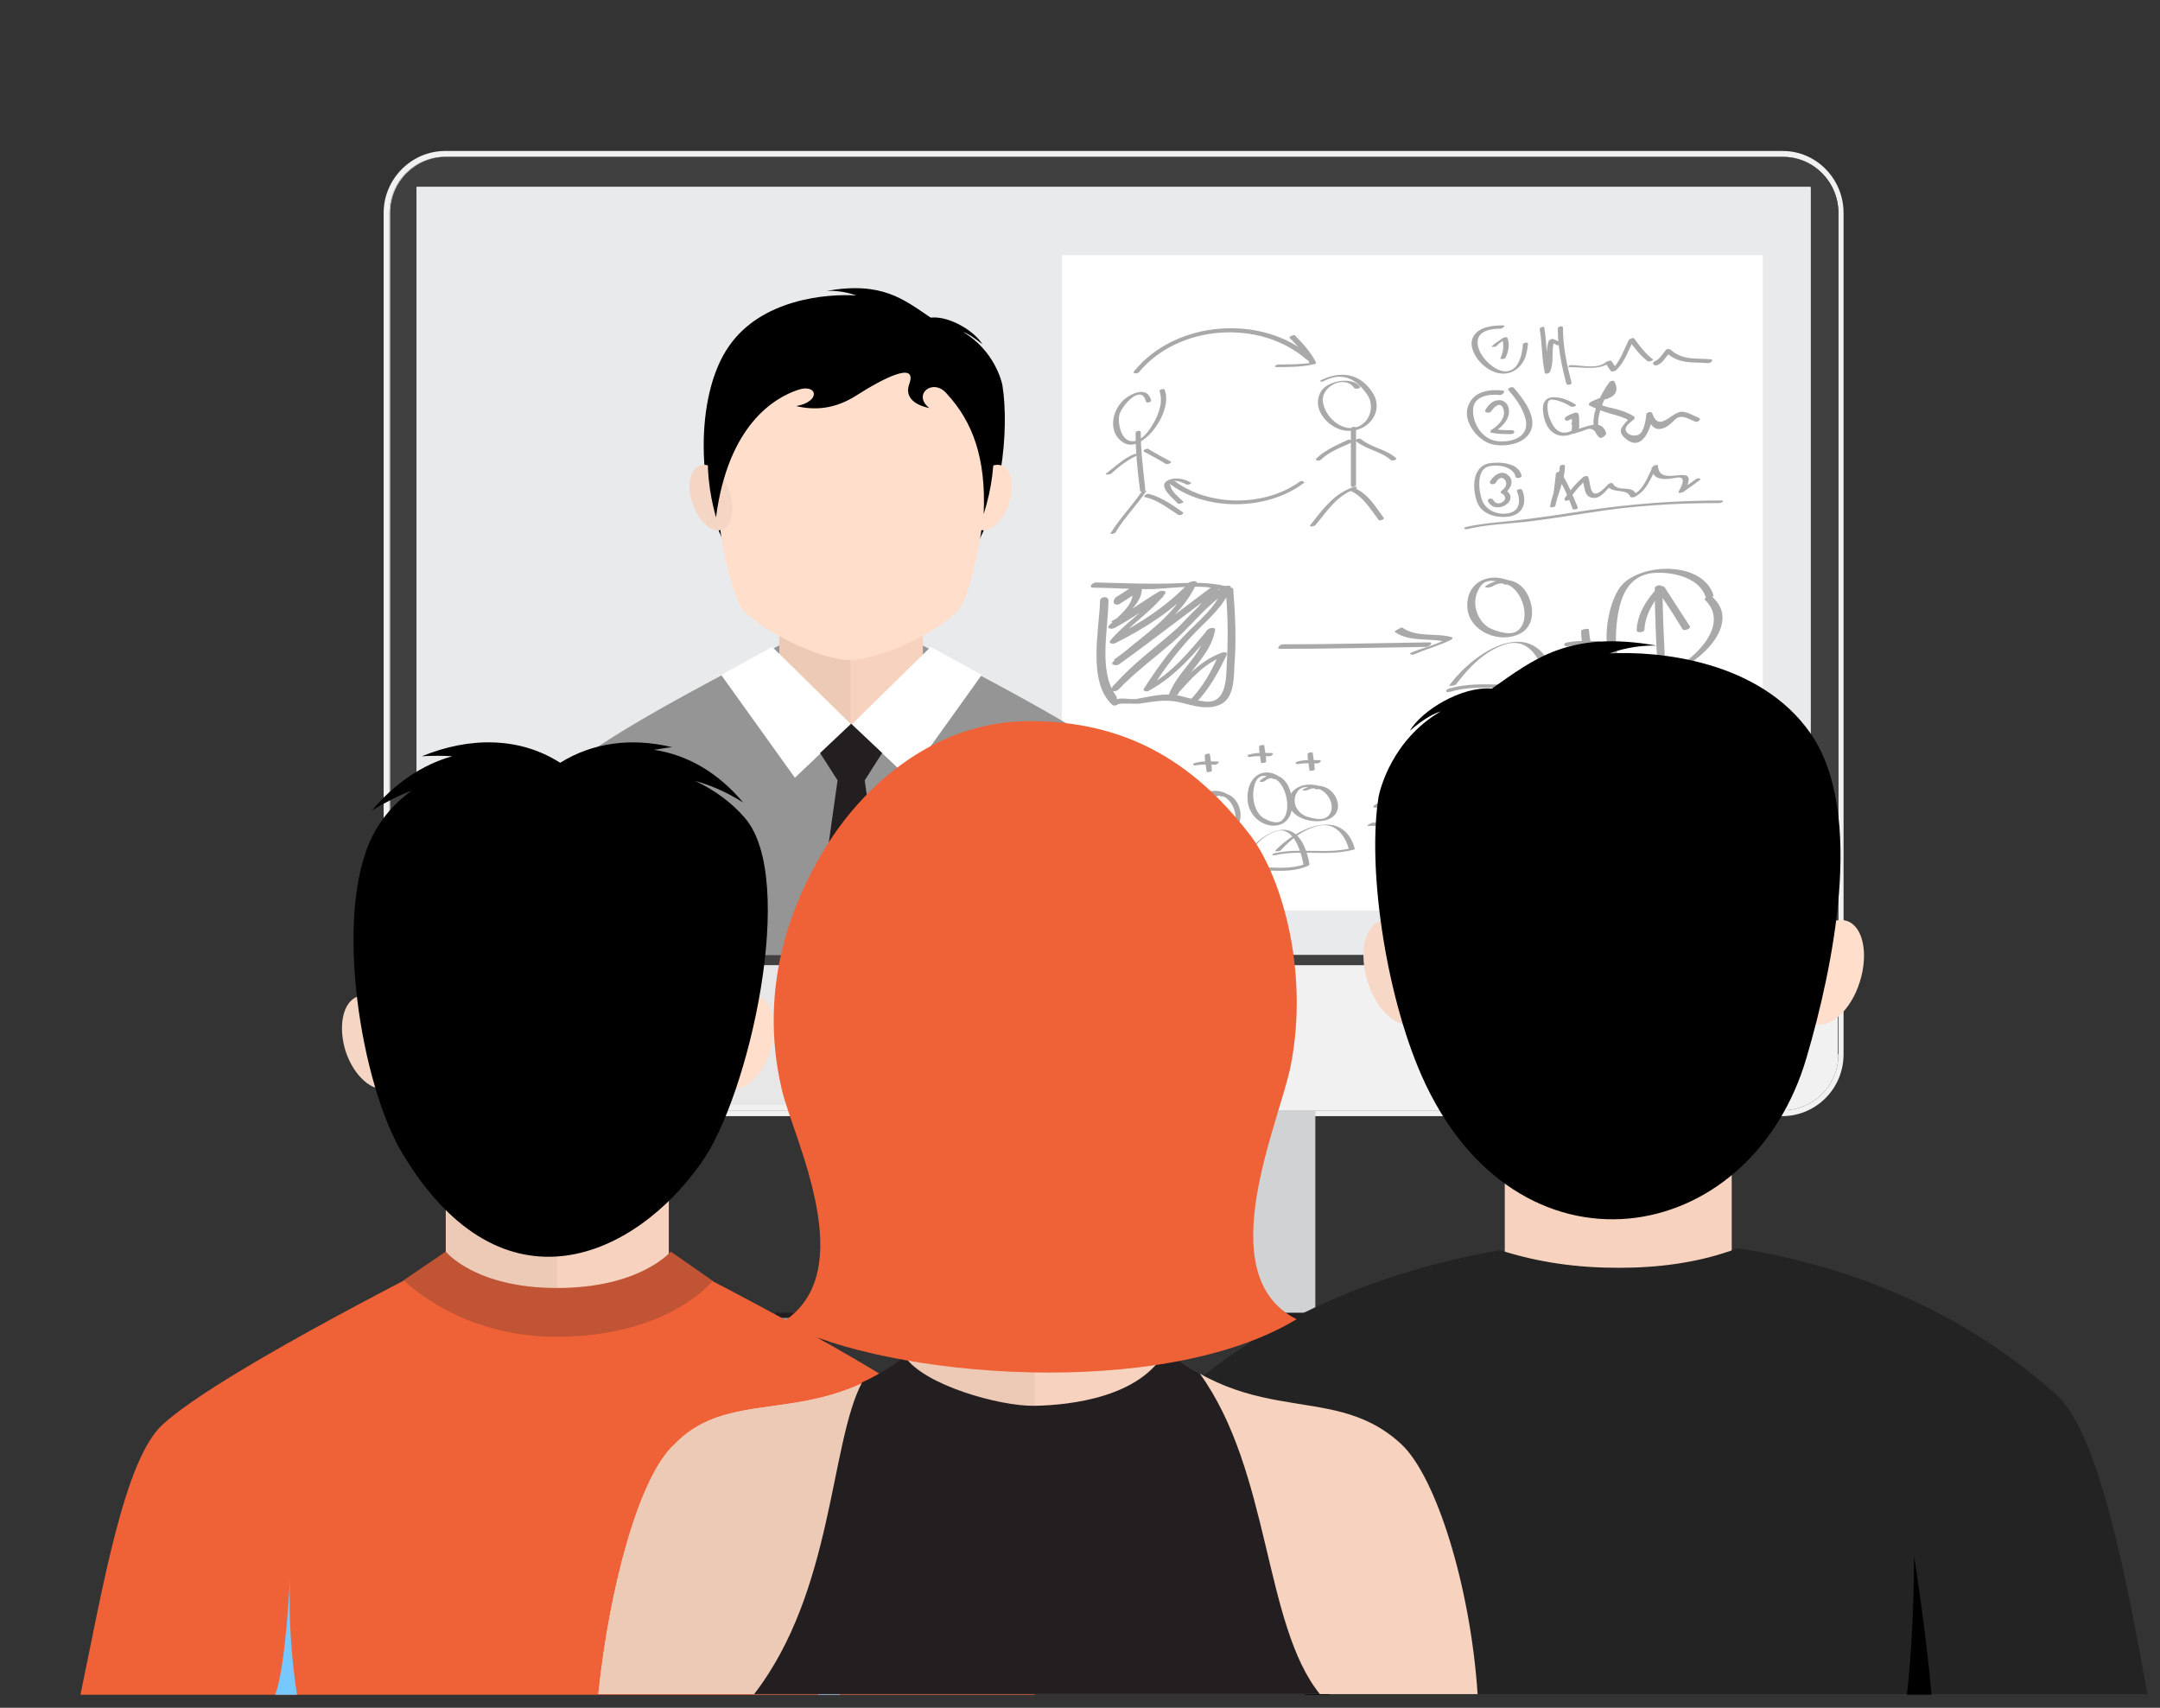<svg width="86" height="68" viewBox="0 0 86 68" fill="none" xmlns="http://www.w3.org/2000/svg">
<rect x="0" y="0" width="86" height="68" fill="#333333" stroke="none"/>
<g clip-path="url(#clip0_437_1505)">
<path d="M73.196 41.981C73.196 43.225 72.192 44.21 70.982 44.21H17.722C16.486 44.21 15.508 43.199 15.508 41.981V8.474C15.508 7.23 16.512 6.245 17.722 6.245H70.956C72.192 6.245 73.17 7.256 73.17 8.474V41.981H73.196Z" fill="#F1F1F2"/>
<path d="M70.981 6.245C72.217 6.245 73.195 7.256 73.195 8.474V41.981C73.195 43.225 72.191 44.21 70.981 44.21H17.721C16.485 44.21 15.507 43.199 15.507 41.981V8.474C15.507 7.23 16.511 6.245 17.721 6.245H70.981ZM70.981 6.012H17.721C16.382 6.012 15.275 7.126 15.275 8.474V41.981C15.275 43.329 16.382 44.443 17.721 44.443H70.955C72.294 44.443 73.401 43.355 73.401 41.981V8.474C73.401 7.126 72.32 6.012 70.981 6.012Z" fill="#F1F1F2"/>
<path d="M73.195 38.431H15.533V8.474C15.533 7.23 16.537 6.245 17.747 6.245H70.981C72.217 6.245 73.195 7.256 73.195 8.474V38.431Z" fill="#404041"/>
<path d="M15.738 41.981C15.738 43.096 16.639 44.003 17.746 44.003H44.363V38.457H15.738V41.981Z" fill="#E7E7E8"/>
<path d="M52.37 44.21H36.256V52.347H52.37V44.21Z" fill="#D0D2D3"/>
<path d="M44.339 44.21H36.256V52.347H44.339V44.21Z" fill="#C2C3C4"/>
<path d="M72.088 7.438H16.588V38.017H72.088V7.438Z" fill="white"/>
<path d="M72.088 7.463H16.588V38.016H72.088V7.463Z" fill="#E9EAEB"/>
<path d="M57.698 52.347H31.004V53.306H57.698V52.347Z" fill="#A6A8AB"/>
<path d="M44.364 52.347H31.004V53.306H44.364V52.347Z" fill="#97999C"/>
<path d="M57.801 53.436H30.875V52.27H57.801V53.436ZM31.107 53.203H57.595V52.477H31.107V53.203Z" fill="#231F20"/>
<path fill-rule="evenodd" clip-rule="evenodd" d="M45.393 41.048C45.393 41.618 44.93 42.085 44.364 42.085C43.797 42.085 43.334 41.618 43.334 41.048C43.334 40.478 43.797 40.012 44.364 40.012C44.93 40.012 45.393 40.478 45.393 41.048Z" fill="#D0D2D3"/>
<path d="M44.338 42.189C43.694 42.189 43.18 41.67 43.18 41.023C43.18 40.375 43.694 39.856 44.338 39.856C44.982 39.856 45.496 40.375 45.496 41.023C45.496 41.67 44.982 42.189 44.338 42.189ZM44.338 40.116C43.823 40.116 43.411 40.53 43.411 41.048C43.411 41.567 43.823 41.981 44.338 41.981C44.853 41.981 45.265 41.567 45.265 41.048C45.291 40.53 44.853 40.116 44.338 40.116Z" fill="#231F20"/>
<path d="M70.184 10.158H42.279V36.254H70.184V10.158Z" fill="white"/>
<path fill-rule="evenodd" clip-rule="evenodd" d="M37.053 12.646C37.826 12.568 38.83 13.216 39.113 13.708C38.855 13.501 38.572 13.293 38.34 13.216C39.576 13.941 39.885 15.185 39.911 15.341C40.194 17.129 39.885 20.291 38.598 22.156C37.62 23.556 30.36 24.1 28.945 21.794C27.786 19.876 27.606 15.807 29.022 13.786C30.309 11.92 32.883 11.687 34.093 11.765C33.887 11.687 33.424 11.557 32.909 11.583C35.123 11.194 35.972 11.92 37.053 12.646Z" fill="black"/>
<path fill-rule="evenodd" clip-rule="evenodd" d="M31.21 25.603C25.47 28.531 23.565 29.827 22.844 30.449C21.763 31.408 21.171 34.984 20.527 38.016H33.862H47.196C46.553 34.984 45.96 31.408 44.879 30.449C44.184 29.827 42.331 28.557 36.59 25.629C36.59 25.629 35.278 25.11 33.785 25.11C32.06 25.136 31.21 25.603 31.21 25.603Z" fill="#959595"/>
<path fill-rule="evenodd" clip-rule="evenodd" d="M36.744 24.411V28.428C35.174 30.372 32.6 30.294 31.029 28.428V24.411H36.744Z" fill="#F7D2BE"/>
<path fill-rule="evenodd" clip-rule="evenodd" d="M33.861 24.411H31.029V28.428C31.802 29.361 32.831 29.827 33.861 29.853V24.411Z" fill="#EDCAB6"/>
<path fill-rule="evenodd" clip-rule="evenodd" d="M33.887 13.319C26.087 13.319 28.971 23.374 29.485 24.152C30.052 24.981 32.575 26.277 33.836 26.277C35.097 26.277 37.697 25.007 38.264 24.152C38.778 23.374 41.687 13.319 33.887 13.319Z" fill="#FFDECC"/>
<path fill-rule="evenodd" clip-rule="evenodd" d="M27.89 18.529C28.302 18.399 28.817 18.865 29.048 19.565C29.28 20.291 29.151 20.964 28.739 21.094C28.327 21.224 27.813 20.757 27.581 20.057C27.323 19.332 27.478 18.658 27.89 18.529Z" fill="#F5D5C4"/>
<path fill-rule="evenodd" clip-rule="evenodd" d="M39.859 18.529C39.447 18.399 38.932 18.865 38.7 19.565C38.469 20.291 38.597 20.964 39.009 21.094C39.421 21.224 39.936 20.757 40.168 20.057C40.399 19.332 40.271 18.658 39.859 18.529Z" fill="#FFDECC"/>
<path fill-rule="evenodd" clip-rule="evenodd" d="M37.697 15.678C37.156 15.03 36.306 15.704 37.002 16.248C36.255 16.092 36.049 15.704 36.203 15.289C36.538 14.356 35.174 15.056 34.041 15.781C33.243 16.274 32.471 16.351 31.699 16.17C32.703 15.989 32.548 15.263 31.776 15.522C30.849 15.833 28.996 16.896 28.507 20.601C27.348 16.429 29.305 12.957 33.784 12.749C38.546 12.542 40.477 16.351 39.164 20.472C39.267 18.243 38.726 16.792 37.697 15.678Z" fill="black"/>
<path fill-rule="evenodd" clip-rule="evenodd" d="M30.747 25.759L28.713 26.873L31.648 30.968L33.887 28.843L30.747 25.759Z" fill="white"/>
<path fill-rule="evenodd" clip-rule="evenodd" d="M37.055 25.759L39.088 26.873L36.154 30.968L33.914 28.843L37.055 25.759Z" fill="white"/>
<path fill-rule="evenodd" clip-rule="evenodd" d="M35.407 38.016L34.428 31.071L35.123 29.983L33.888 28.816L32.652 29.983L33.347 31.071L32.369 38.016H35.407Z" fill="#231F20"/>
<path fill-rule="evenodd" clip-rule="evenodd" d="M25.984 38.017H26.602C26.293 36.047 26.422 34.492 26.422 34.492C26.422 34.492 26.293 37.291 25.984 38.017Z" fill="#998F7A"/>
<path fill-rule="evenodd" clip-rule="evenodd" d="M41.79 38.017H41.172C41.481 36.436 41.352 34.492 41.352 34.492C41.352 34.492 41.481 37.343 41.79 38.017Z" fill="#998F7A"/>
<path d="M45.831 15.937C45.676 15.341 45.007 15.678 44.724 15.937C44.261 16.377 44.106 17.233 44.724 17.621C45.136 17.88 45.599 17.492 45.856 17.207C46.217 16.792 46.577 16.066 46.371 15.522C46.346 15.444 46.14 15.522 46.165 15.574C46.294 15.911 46.191 16.3 46.037 16.637C45.882 16.973 45.522 17.569 45.11 17.569C44.621 17.595 44.492 16.818 44.569 16.507C44.672 16.144 45.445 15.263 45.625 15.989C45.651 16.066 45.856 16.015 45.831 15.937Z" fill="#A9A9A9"/>
<path d="M45.213 17.233C45.213 18.011 45.29 18.762 45.393 19.54C45.393 19.617 45.625 19.566 45.599 19.488C45.522 18.736 45.419 17.985 45.419 17.233C45.445 17.104 45.213 17.155 45.213 17.233Z" fill="#A9A9A9"/>
<path d="M45.445 19.591C45.059 20.161 44.569 20.653 44.209 21.249C44.209 21.275 44.389 21.249 44.415 21.198C44.775 20.602 45.264 20.109 45.651 19.539C45.676 19.539 45.496 19.539 45.445 19.591Z" fill="#A9A9A9"/>
<path d="M45.599 19.798C46.088 19.902 46.5 20.239 46.912 20.498C46.989 20.549 47.17 20.446 47.092 20.394C46.681 20.109 46.243 19.798 45.754 19.668C45.651 19.642 45.471 19.772 45.599 19.798Z" fill="#A9A9A9"/>
<path d="M45.137 18.088C44.725 18.269 44.39 18.58 44.03 18.865C43.978 18.917 44.184 18.891 44.236 18.865C44.544 18.58 44.879 18.321 45.265 18.14C45.394 18.062 45.188 18.062 45.137 18.088Z" fill="#A9A9A9"/>
<path d="M45.548 17.984C45.831 18.14 46.14 18.295 46.424 18.476C46.501 18.502 46.681 18.424 46.604 18.373C46.321 18.217 46.012 18.062 45.729 17.88C45.677 17.828 45.471 17.932 45.548 17.984Z" fill="#A9A9A9"/>
<path d="M54.146 15.393C53.837 14.979 52.859 15.16 52.602 15.575C52.139 16.326 53.014 17.207 53.76 17.155C54.532 17.13 55.099 16.352 54.661 15.652C54.172 14.875 53.4 14.745 52.602 15.134C52.473 15.212 52.679 15.212 52.731 15.16C53.451 14.797 53.992 15.082 54.43 15.704C54.842 16.3 54.378 17.181 53.606 17.026C53.142 16.922 52.756 16.482 52.679 16.041C52.55 15.393 53.529 14.901 53.915 15.445C53.992 15.523 54.198 15.445 54.146 15.393Z" fill="#A9A9A9"/>
<path d="M53.785 17.077C53.785 17.829 53.785 18.58 53.785 19.332C53.785 19.435 53.991 19.384 53.991 19.306C53.991 18.554 53.991 17.803 53.991 17.051C53.991 16.948 53.785 16.999 53.785 17.077Z" fill="#A9A9A9"/>
<path d="M53.915 19.384C53.117 19.643 52.679 20.265 52.164 20.913C52.113 20.991 52.319 20.965 52.37 20.913C52.834 20.369 53.22 19.721 53.941 19.488C54.069 19.436 54.044 19.358 53.915 19.384Z" fill="#A9A9A9"/>
<path d="M53.761 19.539C54.276 19.772 54.559 20.265 54.894 20.705C54.919 20.757 55.125 20.679 55.1 20.628C54.765 20.187 54.508 19.695 53.941 19.436C53.89 19.436 53.71 19.513 53.761 19.539Z" fill="#A9A9A9"/>
<path d="M53.656 17.518C53.219 17.725 52.781 17.907 52.421 18.244C52.318 18.347 52.524 18.373 52.601 18.295C52.936 17.984 53.347 17.829 53.759 17.647C53.888 17.57 53.759 17.466 53.656 17.518Z" fill="#A9A9A9"/>
<path d="M53.992 17.57C54.404 17.907 54.97 17.958 55.382 18.321C55.433 18.373 55.639 18.295 55.588 18.243C55.176 17.881 54.609 17.829 54.198 17.492C54.12 17.414 53.914 17.518 53.992 17.57Z" fill="#A9A9A9"/>
<path d="M45.343 14.823C46.939 12.905 50.183 12.698 52.036 14.331C52.113 14.382 52.294 14.279 52.216 14.201C50.26 12.491 46.81 12.75 45.163 14.771C45.06 14.875 45.266 14.901 45.343 14.823Z" fill="#A9A9A9"/>
<path d="M51.341 13.45C51.65 13.761 51.984 14.098 52.164 14.512C52.216 14.486 52.242 14.46 52.293 14.434C51.83 14.512 51.366 14.512 50.903 14.512C50.826 14.512 50.671 14.616 50.826 14.616C51.315 14.616 51.804 14.616 52.267 14.512C52.293 14.512 52.422 14.486 52.396 14.434C52.19 14.02 51.881 13.683 51.547 13.346C51.521 13.32 51.315 13.398 51.341 13.45Z" fill="#A9A9A9"/>
<path d="M46.527 19.228C47.968 20.368 50.414 20.343 51.881 19.254C52.01 19.176 51.804 19.125 51.752 19.176C50.362 20.187 48.097 20.187 46.733 19.125C46.656 19.073 46.45 19.176 46.527 19.228Z" fill="#A9A9A9"/>
<path d="M47.427 19.228C47.169 19.047 46.68 18.969 46.423 19.177C46.14 19.41 46.758 19.902 46.912 20.058C46.938 20.084 47.144 20.006 47.118 19.98C46.938 19.799 46.68 19.617 46.603 19.358C46.577 19.306 46.577 19.254 46.603 19.203C46.655 19.099 46.783 19.151 46.861 19.151C46.989 19.177 47.118 19.228 47.221 19.28C47.272 19.332 47.453 19.254 47.427 19.228Z" fill="#A9A9A9"/>
<path d="M59.604 13.76C59.707 13.63 59.887 13.553 60.016 13.449C59.939 13.449 59.887 13.475 59.81 13.475C59.887 13.734 59.861 14.019 59.733 14.278C59.707 14.304 59.913 14.304 59.939 14.252C60.067 13.993 60.119 13.708 60.016 13.449C59.99 13.397 59.836 13.449 59.81 13.475C59.681 13.579 59.527 13.656 59.398 13.786C59.347 13.838 59.578 13.812 59.604 13.76Z" fill="#A9A9A9"/>
<path d="M59.834 12.957C59.423 12.957 58.856 13.009 58.65 13.424C58.496 13.735 58.676 14.097 58.856 14.331C59.088 14.616 59.423 14.849 59.783 14.875C60.169 14.901 60.504 14.693 60.684 14.331C60.787 14.123 60.813 13.89 60.838 13.683C60.838 13.605 60.633 13.657 60.633 13.709C60.607 14.071 60.504 14.667 60.066 14.771C59.757 14.849 59.423 14.616 59.217 14.408C59.011 14.201 58.805 13.89 58.831 13.579C58.882 13.138 59.423 13.087 59.757 13.087C59.834 13.061 59.989 12.957 59.834 12.957Z" fill="#A9A9A9"/>
<path d="M59.372 16.378C59.501 16.171 59.758 15.963 59.861 16.3C59.964 16.637 59.655 16.948 59.398 17.104C59.32 17.156 59.32 17.233 59.398 17.233C59.655 17.285 59.913 17.285 60.17 17.285C60.299 17.285 60.35 17.13 60.196 17.13C59.964 17.13 59.706 17.13 59.475 17.078C59.475 17.13 59.475 17.181 59.475 17.207C59.835 17 60.247 16.559 60.015 16.119C59.938 15.989 59.784 15.912 59.629 15.938C59.398 15.963 59.243 16.145 59.14 16.326C59.089 16.456 59.32 16.456 59.372 16.378Z" fill="#A9A9A9"/>
<path d="M59.81 15.548C59.321 15.496 58.729 15.574 58.497 16.067C58.162 16.688 58.78 17.492 59.346 17.673C59.861 17.829 60.762 17.699 60.968 17.103C61.174 16.533 60.608 15.833 60.273 15.444C60.196 15.367 59.99 15.47 60.067 15.548C60.35 15.859 60.582 16.196 60.711 16.585C60.968 17.336 60.299 17.621 59.655 17.57C59.038 17.518 58.626 16.896 58.651 16.3C58.677 15.755 59.321 15.678 59.733 15.73C59.861 15.704 59.964 15.548 59.81 15.548Z" fill="#A9A9A9"/>
<path d="M59.551 19.229C59.629 19.073 59.783 18.944 59.912 19.099C60.041 19.255 59.938 19.436 59.783 19.54C59.757 19.566 59.732 19.617 59.783 19.643C59.938 19.721 59.989 19.877 59.835 19.98C59.706 20.084 59.526 20.058 59.449 19.902C59.397 19.799 59.191 19.877 59.243 19.954C59.371 20.239 59.706 20.265 59.938 20.11C60.195 19.954 60.221 19.669 59.938 19.514C59.938 19.54 59.938 19.591 59.938 19.617C60.169 19.436 60.298 19.125 60.041 18.918C59.783 18.684 59.449 18.944 59.32 19.177C59.294 19.306 59.5 19.306 59.551 19.229Z" fill="#A9A9A9"/>
<path d="M60.581 18.943C60.478 18.425 59.706 18.373 59.268 18.451C58.599 18.606 58.624 19.462 58.805 19.98C58.985 20.472 59.551 20.628 60.04 20.576C60.632 20.498 60.812 20.032 60.607 19.513C60.581 19.436 60.349 19.487 60.401 19.565C60.555 19.98 60.504 20.369 60.014 20.446C59.628 20.498 59.217 20.343 59.036 19.98C58.882 19.643 58.753 18.736 59.242 18.58C59.603 18.477 60.246 18.555 60.349 18.995C60.375 19.073 60.607 19.021 60.581 18.943Z" fill="#A9A9A9"/>
<path d="M61.303 13.112C61.406 13.682 61.38 14.278 61.509 14.849C61.535 14.926 61.715 14.849 61.715 14.797C61.895 14.382 61.74 13.941 61.895 13.553C61.843 13.579 61.766 13.605 61.715 13.631C61.818 13.656 61.895 13.682 61.972 13.734C62.024 13.786 62.23 13.682 62.152 13.631C62.049 13.579 61.946 13.553 61.843 13.501C61.792 13.475 61.689 13.527 61.663 13.579C61.509 13.993 61.663 14.434 61.483 14.823C61.56 14.797 61.637 14.797 61.689 14.771C61.56 14.201 61.586 13.605 61.483 13.034C61.509 12.983 61.277 13.034 61.303 13.112Z" fill="#A9A9A9"/>
<path d="M62.023 13.087C62.023 13.838 62.178 14.564 62.358 15.264C62.384 15.367 62.615 15.316 62.564 15.212C62.384 14.512 62.229 13.813 62.229 13.061C62.255 12.957 62.023 12.983 62.023 13.087Z" fill="#A9A9A9"/>
<path d="M62.487 14.616C63.028 14.616 63.697 14.771 64.135 14.408C64.058 14.408 64.006 14.434 63.929 14.434C63.98 14.564 64.058 14.668 64.135 14.771C64.161 14.823 64.315 14.771 64.341 14.745C64.701 14.408 64.83 13.942 65.062 13.501C64.984 13.527 64.933 13.527 64.856 13.553C65.087 13.864 65.293 14.149 65.602 14.383C65.654 14.434 65.86 14.331 65.808 14.305C65.499 14.072 65.293 13.786 65.062 13.475C65.036 13.424 64.882 13.501 64.856 13.527C64.65 13.942 64.495 14.408 64.161 14.745C64.238 14.745 64.289 14.719 64.367 14.719C64.315 14.59 64.238 14.486 64.161 14.383C64.135 14.331 64.006 14.383 63.955 14.408C63.594 14.719 62.977 14.538 62.565 14.538C62.513 14.512 62.359 14.616 62.487 14.616Z" fill="#A9A9A9"/>
<path d="M65.988 14.538C66.245 14.434 66.297 14.201 66.503 14.046C66.451 14.046 66.4 14.046 66.348 14.046C66.863 14.512 67.378 14.408 68.022 14.46C68.125 14.46 68.253 14.305 68.099 14.305C67.507 14.253 66.992 14.357 66.503 13.916C66.451 13.89 66.374 13.89 66.348 13.916C66.194 14.071 66.091 14.305 65.885 14.382C65.731 14.46 65.859 14.59 65.988 14.538Z" fill="#A9A9A9"/>
<path d="M62.745 16.119C62.487 15.938 62.05 15.756 61.715 15.834C61.303 15.938 61.432 16.534 61.535 16.819C61.69 17.207 61.998 17.415 62.41 17.337C62.668 17.285 63.054 17.052 62.771 16.793C62.719 16.741 62.513 16.819 62.565 16.87C62.848 17.13 62.359 17.285 62.153 17.207C61.895 17.13 61.792 16.87 61.69 16.637C61.638 16.508 61.509 15.912 61.767 15.912C61.998 15.912 62.307 16.041 62.513 16.171C62.616 16.248 62.796 16.145 62.745 16.119Z" fill="#A9A9A9"/>
<path d="M62.436 16.74C62.513 16.714 62.616 16.662 62.694 16.637C62.642 16.611 62.616 16.611 62.565 16.585C62.616 16.818 62.591 16.999 62.565 17.207C62.565 17.284 62.642 17.284 62.694 17.258C62.771 17.233 62.848 17.207 62.951 17.181C63.028 17.155 63.08 17.129 63.157 17.103C63.337 17.025 63.492 17.103 63.62 17.336C63.672 17.336 63.749 17.31 63.8 17.31C63.337 16.87 63.929 15.704 64.238 15.289C64.161 15.289 64.109 15.289 64.032 15.289C64.264 15.781 63.569 15.833 63.286 16.04C63.26 16.066 63.234 16.118 63.286 16.144C63.492 16.248 63.672 16.326 63.903 16.403C63.955 16.429 64.882 16.662 64.804 16.74C64.521 17.025 64.392 17.207 64.753 17.492C65.422 18.01 65.757 16.973 65.808 16.507C65.731 16.507 65.654 16.533 65.577 16.533C65.68 16.87 65.834 17.181 66.22 17.051C66.4 16.999 66.581 16.818 66.709 16.688C66.967 16.481 67.224 16.688 67.507 16.792C67.61 16.818 67.765 16.688 67.636 16.637C67.43 16.559 67.121 16.351 66.889 16.403C66.503 16.481 66.04 17.207 65.783 16.455C65.757 16.377 65.577 16.403 65.551 16.481C65.525 16.714 65.499 16.922 65.397 17.129C65.242 17.544 64.521 17.284 64.779 16.948C64.856 16.844 64.985 16.766 65.062 16.688C65.088 16.662 65.088 16.611 65.062 16.585C64.779 16.403 64.496 16.326 64.187 16.248C64.032 16.222 63.878 16.17 63.723 16.118C63.389 15.989 63.903 15.911 63.981 15.885C64.341 15.755 64.444 15.548 64.29 15.211C64.264 15.133 64.135 15.159 64.084 15.211C63.723 15.678 63.105 16.896 63.672 17.414C63.723 17.466 63.8 17.414 63.852 17.388C63.878 17.362 63.903 17.336 63.929 17.31C63.955 17.284 63.955 17.258 63.955 17.258C63.775 16.637 63.157 17.025 62.719 17.103C62.771 17.129 62.797 17.155 62.848 17.155C62.874 16.922 62.9 16.714 62.848 16.481C62.822 16.429 62.771 16.429 62.719 16.429C62.591 16.481 62.539 16.481 62.41 16.559C62.205 16.662 62.333 16.792 62.436 16.74Z" fill="#A9A9A9"/>
<path d="M62.101 18.581C62.075 19.125 61.818 19.617 61.715 20.162C61.715 20.239 61.921 20.187 61.921 20.136C62.05 19.721 62.101 19.255 62.153 18.814C62.075 18.84 61.998 18.84 61.947 18.866C62.23 19.306 62.436 19.773 62.616 20.265C62.642 20.317 62.847 20.265 62.822 20.213C62.616 19.721 62.436 19.255 62.153 18.814C62.127 18.762 61.947 18.788 61.947 18.866C61.895 19.306 61.869 19.747 61.715 20.187C61.792 20.187 61.869 20.162 61.921 20.162C62.024 19.617 62.307 19.125 62.307 18.555C62.307 18.477 62.101 18.503 62.101 18.581Z" fill="#A9A9A9"/>
<path d="M62.487 19.876C62.693 19.565 62.925 19.306 63.182 19.073C63.105 19.073 63.053 19.073 62.976 19.073C63.13 19.358 63.028 19.772 63.414 19.824C63.722 19.876 63.98 19.487 64.16 19.306C64.109 19.306 64.031 19.332 63.98 19.332C64.186 19.669 64.778 19.435 64.907 19.772C64.932 19.824 65.01 19.798 65.061 19.798C65.55 19.565 65.73 19.047 65.962 18.58C65.885 18.58 65.833 18.606 65.756 18.606C65.782 18.943 65.962 19.073 66.297 19.073C66.451 19.073 66.606 19.047 66.734 19.021C67.172 18.943 66.966 19.332 66.837 19.565C66.786 19.669 66.966 19.617 67.017 19.591C67.249 19.435 67.455 19.28 67.661 19.124C67.79 19.047 67.584 19.021 67.532 19.073C67.301 19.228 67.095 19.384 66.889 19.539C66.94 19.539 66.992 19.565 67.069 19.565C67.764 18.243 66.065 19.513 66.013 18.554C66.013 18.477 65.833 18.528 65.808 18.58C65.602 18.969 65.447 19.513 65.01 19.695C65.061 19.695 65.113 19.695 65.164 19.721C64.984 19.254 64.443 19.643 64.212 19.254C64.186 19.202 64.057 19.254 64.031 19.28C63.954 19.358 63.542 19.85 63.388 19.565C63.285 19.384 63.311 19.176 63.233 18.995C63.208 18.917 63.079 18.969 63.028 18.995C62.744 19.254 62.513 19.513 62.307 19.824C62.23 19.98 62.461 19.954 62.487 19.876Z" fill="#A9A9A9"/>
<path d="M58.419 21.068C59.166 20.887 59.964 20.861 60.711 20.783C61.56 20.679 62.41 20.55 63.233 20.42C64.984 20.135 66.708 20.031 68.459 20.031C68.536 20.031 68.691 19.928 68.536 19.928C66.76 19.928 65.009 20.057 63.233 20.317C62.384 20.446 61.56 20.576 60.711 20.679C59.938 20.783 59.114 20.809 58.342 20.99C58.265 21.016 58.291 21.094 58.419 21.068Z" fill="#A9A9A9"/>
<path d="M43.798 23.919C43.772 25.059 43.283 27.158 44.287 28.065C44.338 28.117 44.467 28.091 44.519 28.039C44.596 27.988 45.265 28.039 45.394 28.014C45.96 27.936 46.372 27.832 46.964 27.962C47.505 28.091 48.071 28.299 48.611 28.039C49.152 27.78 49.126 26.925 49.152 26.433C49.229 25.448 49.178 24.437 49.101 23.453C49.101 23.427 49.049 23.401 49.023 23.401C48.354 23.193 47.685 23.193 46.99 23.219C45.857 23.271 44.75 23.219 43.643 23.193C43.489 23.193 43.309 23.401 43.54 23.401C44.338 23.401 45.136 23.478 45.934 23.453C46.372 23.453 48.766 23.116 48.818 23.738C48.895 24.645 48.895 25.552 48.843 26.459C48.818 26.951 48.843 27.988 48.045 27.936C47.685 27.91 47.299 27.78 46.964 27.703C46.372 27.573 45.831 27.728 45.239 27.832C45.008 27.858 44.724 27.78 44.493 27.832C44.235 27.91 44.596 27.936 44.416 27.677C43.721 26.692 44.132 25.033 44.132 23.893C44.107 23.712 43.798 23.764 43.798 23.919Z" fill="#A9A9A9"/>
<path d="M50.98 25.836C52.911 25.836 54.841 25.785 56.772 25.759C56.901 25.759 57.106 25.577 56.901 25.577C54.97 25.603 53.039 25.655 51.109 25.655C50.98 25.629 50.774 25.836 50.98 25.836Z" fill="#A9A9A9"/>
<path d="M55.536 25.163C56.128 25.578 56.9 25.396 57.57 25.552C57.57 25.526 57.595 25.5 57.595 25.448C57.158 25.681 56.694 25.785 56.231 25.966C56.025 26.044 56.231 26.096 56.334 26.044C56.797 25.837 57.312 25.707 57.776 25.474C57.801 25.448 57.879 25.396 57.801 25.37C57.158 25.189 56.386 25.396 55.819 24.981C55.742 25.007 55.485 25.137 55.536 25.163Z" fill="#A9A9A9"/>
<path d="M60.143 23.142C59.345 22.779 58.444 23.116 58.418 24.074C58.393 25.059 59.551 25.603 60.375 25.292C61.07 25.059 61.121 24.282 60.838 23.712C60.504 23.012 59.783 22.934 59.165 23.323C59.036 23.427 59.345 23.401 59.422 23.349C60.323 22.753 61.147 24.541 60.426 25.111C60.169 25.318 59.68 25.163 59.422 25.059C59.088 24.93 58.882 24.645 58.779 24.308C58.702 24.023 58.727 23.712 58.882 23.453C59.088 23.012 59.551 23.09 59.911 23.271C59.963 23.323 60.246 23.193 60.143 23.142Z" fill="#A9A9A9"/>
<path d="M57.982 27.236C58.497 26.562 59.115 25.914 59.939 25.655C60.943 25.344 61.406 26.406 61.586 27.184C61.638 27.158 61.689 27.106 61.741 27.08C60.428 27.495 59.012 27.028 57.699 27.417C57.519 27.469 57.545 27.599 57.725 27.547C59.063 27.158 60.453 27.624 61.766 27.21C61.792 27.21 61.921 27.158 61.921 27.106C61.303 24.411 58.883 25.733 57.725 27.262C57.622 27.339 57.931 27.314 57.982 27.236Z" fill="#A9A9A9"/>
<path d="M62.951 25.137C62.951 25.448 63.028 25.759 63.054 26.07C63.054 26.121 63.362 26.07 63.362 25.992C63.362 25.681 63.285 25.37 63.26 25.059C63.26 25.007 62.925 25.059 62.951 25.137Z" fill="#A9A9A9"/>
<path d="M62.434 25.733C62.795 25.655 63.155 25.681 63.516 25.707C63.644 25.707 63.85 25.526 63.644 25.526C63.233 25.526 62.821 25.5 62.409 25.578C62.203 25.603 62.254 25.759 62.434 25.733Z" fill="#A9A9A9"/>
<path d="M68.226 23.712C67.814 22.364 65.446 22.39 64.597 23.271C63.902 23.997 63.541 26.614 64.803 27.081C66.244 27.599 69.771 25.215 68.175 23.764C68.123 23.712 67.84 23.815 67.866 23.867C69.23 25.137 66.476 27.184 65.292 27.029C64.314 26.899 64.288 25.629 64.365 24.878C64.468 23.841 64.777 22.805 66.038 22.805C66.733 22.805 67.686 23.038 67.917 23.79C67.917 23.867 68.226 23.764 68.226 23.712Z" fill="#A9A9A9"/>
<path d="M65.885 23.427C65.885 24.437 65.936 25.448 65.988 26.459C65.988 26.588 66.297 26.51 66.297 26.381C66.245 25.396 66.194 24.385 66.194 23.401C66.194 23.245 65.885 23.297 65.885 23.427Z" fill="#A9A9A9"/>
<path d="M65.473 25.085C65.499 24.463 65.859 23.893 66.271 23.453C66.168 23.479 66.065 23.505 65.988 23.505C66.348 24.023 66.683 24.541 66.992 25.059C67.043 25.137 67.352 25.034 67.275 24.93C66.94 24.412 66.606 23.893 66.271 23.375C66.219 23.297 66.013 23.401 65.988 23.427C65.55 23.867 65.19 24.463 65.164 25.085C65.164 25.241 65.473 25.163 65.473 25.085Z" fill="#A9A9A9"/>
<path d="M44.57 24.049C44.828 23.893 45.085 23.712 45.343 23.556C45.265 23.556 45.162 23.556 45.085 23.53C45.188 24.075 44.493 24.567 44.158 24.904C44.03 25.033 44.287 25.059 44.364 25.008C45.059 24.645 45.677 24.178 46.321 23.764C46.244 23.738 46.166 23.712 46.089 23.66C45.549 24.36 44.776 24.826 44.21 25.5C44.107 25.629 44.313 25.655 44.416 25.604C45.6 25.008 46.707 24.308 47.608 23.323C47.505 23.297 47.428 23.297 47.325 23.271C46.733 24.619 45.343 25.396 44.313 26.355C44.184 26.485 44.467 26.511 44.545 26.459C45.883 25.5 47.17 24.489 48.509 23.504C48.432 23.479 48.354 23.453 48.252 23.427C47.248 25.059 45.471 25.94 44.261 27.392C44.133 27.547 44.442 27.547 44.519 27.469C45.188 26.77 45.96 26.2 46.681 25.578C47.453 24.904 48.045 24.075 48.947 23.504C48.869 23.479 48.792 23.453 48.689 23.427C48.406 24.204 47.685 24.748 47.119 25.344C46.527 25.966 46.012 26.692 45.549 27.418C45.471 27.547 45.703 27.547 45.755 27.495C46.81 26.925 47.556 26.018 48.329 25.111C48.226 25.111 48.148 25.085 48.045 25.085C47.865 26.096 46.913 26.692 46.553 27.625C46.501 27.78 46.758 27.754 46.836 27.677C47.402 27.055 47.943 26.407 48.741 26.122C48.663 26.096 48.586 26.07 48.535 26.044C48.226 26.744 47.891 27.366 47.35 27.91C47.222 28.04 47.531 28.065 47.608 27.988C48.148 27.443 48.509 26.77 48.843 26.07C48.895 25.94 48.689 25.966 48.638 25.992C47.788 26.303 47.196 26.977 46.604 27.625C46.707 27.651 46.784 27.651 46.887 27.677C47.248 26.718 48.2 26.122 48.38 25.085C48.406 24.956 48.148 25.008 48.097 25.059C47.376 25.915 46.656 26.822 45.651 27.34C45.729 27.366 45.806 27.392 45.858 27.418C46.372 26.588 46.99 25.785 47.685 25.085C48.174 24.593 48.741 24.1 48.998 23.427C49.05 23.271 48.818 23.323 48.741 23.349C47.994 23.815 47.402 24.463 46.81 25.085C46.038 25.915 45.059 26.536 44.287 27.34C44.364 27.366 44.467 27.392 44.545 27.418C45.755 25.94 47.556 25.059 48.56 23.401C48.638 23.271 48.38 23.297 48.303 23.323C46.99 24.308 45.677 25.318 44.339 26.277C44.416 26.303 44.493 26.329 44.57 26.381C45.626 25.396 47.016 24.619 47.634 23.245C47.711 23.09 47.428 23.142 47.35 23.193C46.475 24.126 45.42 24.8 44.287 25.396C44.364 25.422 44.416 25.474 44.493 25.5C45.059 24.826 45.832 24.36 46.372 23.66C46.501 23.504 46.218 23.504 46.141 23.556C45.497 23.945 44.905 24.386 44.236 24.748C44.313 24.774 44.364 24.826 44.442 24.852C44.828 24.463 45.574 23.945 45.446 23.323C45.42 23.219 45.24 23.271 45.188 23.297C44.931 23.453 44.673 23.634 44.416 23.79C44.21 24.049 44.467 24.126 44.57 24.049Z" fill="#A9A9A9"/>
<path d="M48.816 31.59C48.275 31.33 47.632 31.59 47.606 32.237C47.58 32.911 48.404 33.3 48.97 33.093C49.434 32.937 49.485 32.393 49.279 32.004C49.048 31.538 48.533 31.46 48.121 31.745C48.018 31.823 48.25 31.797 48.301 31.771C48.919 31.356 49.511 32.6 48.996 32.989C48.816 33.144 48.481 33.015 48.301 32.963C48.069 32.859 47.915 32.678 47.864 32.445C47.812 32.237 47.838 32.03 47.915 31.849C48.069 31.564 48.378 31.59 48.636 31.719C48.687 31.719 48.893 31.641 48.816 31.59Z" fill="#A9A9A9"/>
<path d="M47.324 34.44C47.684 33.974 48.122 33.533 48.688 33.352C49.383 33.144 49.718 33.87 49.821 34.414C49.846 34.388 49.898 34.362 49.924 34.336C48.997 34.621 48.044 34.31 47.118 34.569C46.989 34.595 47.015 34.699 47.144 34.647C48.07 34.388 49.023 34.699 49.949 34.414C49.975 34.414 50.052 34.388 50.052 34.336C49.615 32.47 47.942 33.377 47.144 34.44C47.066 34.518 47.298 34.466 47.324 34.44Z" fill="#A9A9A9"/>
<path d="M50.877 30.89C50.336 30.553 49.692 30.864 49.667 31.719C49.641 32.575 50.465 33.067 51.031 32.808C51.494 32.6 51.546 31.927 51.34 31.408C51.108 30.812 50.593 30.709 50.181 31.072C50.078 31.149 50.31 31.149 50.362 31.097C50.979 30.553 51.572 32.134 51.057 32.652C50.877 32.834 50.542 32.704 50.362 32.6C50.13 32.497 49.975 32.212 49.924 31.927C49.873 31.668 49.898 31.408 49.975 31.175C50.13 30.786 50.439 30.864 50.696 31.02C50.748 31.046 50.954 30.942 50.877 30.89Z" fill="#A9A9A9"/>
<path d="M49.384 34.493C49.744 33.897 50.182 33.326 50.748 33.119C51.443 32.834 51.778 33.767 51.907 34.467C51.932 34.441 51.984 34.415 52.01 34.389C51.083 34.752 50.13 34.337 49.204 34.7C49.075 34.752 49.101 34.855 49.23 34.804C50.156 34.467 51.109 34.881 52.035 34.493C52.061 34.493 52.138 34.441 52.138 34.415C51.701 32.031 50.028 33.197 49.23 34.544C49.127 34.596 49.333 34.544 49.384 34.493Z" fill="#A9A9A9"/>
<path d="M52.626 31.331C52.034 31.098 51.339 31.331 51.313 31.901C51.287 32.497 52.163 32.834 52.806 32.653C53.321 32.497 53.372 32.031 53.141 31.668C52.883 31.253 52.343 31.175 51.879 31.434C51.776 31.486 52.008 31.486 52.06 31.46C52.729 31.098 53.372 32.186 52.806 32.549C52.6 32.678 52.24 32.575 52.06 32.523C51.802 32.445 51.648 32.264 51.571 32.056C51.519 31.875 51.545 31.694 51.648 31.538C51.802 31.279 52.137 31.305 52.42 31.434C52.497 31.434 52.729 31.357 52.626 31.331Z" fill="#A9A9A9"/>
<path d="M51.005 33.845C51.391 33.43 51.855 33.041 52.472 32.886C53.219 32.704 53.58 33.352 53.708 33.819C53.734 33.793 53.785 33.767 53.811 33.767C52.807 34.026 51.752 33.741 50.748 33.974C50.619 34 50.619 34.078 50.774 34.052C51.778 33.819 52.833 34.104 53.837 33.845C53.863 33.845 53.966 33.819 53.94 33.793C53.477 32.134 51.649 32.938 50.774 33.87C50.748 33.922 50.98 33.896 51.005 33.845Z" fill="#A9A9A9"/>
<path d="M47.967 30.087C47.967 30.294 48.018 30.501 48.044 30.735C48.044 30.76 48.276 30.735 48.25 30.683C48.25 30.475 48.199 30.268 48.173 30.035C48.173 29.983 47.967 30.009 47.967 30.087Z" fill="#A9A9A9"/>
<path d="M47.633 30.475C47.891 30.423 48.123 30.449 48.38 30.449C48.457 30.449 48.612 30.32 48.457 30.32C48.174 30.32 47.891 30.294 47.608 30.371C47.453 30.397 47.479 30.501 47.633 30.475Z" fill="#A9A9A9"/>
<path d="M50.129 29.724C50.129 29.931 50.18 30.139 50.206 30.372C50.206 30.398 50.438 30.372 50.412 30.32C50.412 30.113 50.361 29.905 50.335 29.672C50.335 29.646 50.129 29.672 50.129 29.724Z" fill="#A9A9A9"/>
<path d="M49.795 30.138C50.052 30.086 50.284 30.112 50.541 30.112C50.619 30.112 50.773 29.983 50.619 29.983C50.335 29.983 50.052 29.957 49.769 30.035C49.615 30.06 49.666 30.164 49.795 30.138Z" fill="#A9A9A9"/>
<path d="M52.06 30.035C52.06 30.242 52.112 30.45 52.138 30.683C52.138 30.709 52.37 30.683 52.344 30.631C52.344 30.424 52.292 30.216 52.267 29.983C52.267 29.931 52.06 29.957 52.06 30.035Z" fill="#A9A9A9"/>
<path d="M51.7 30.423C51.958 30.372 52.189 30.397 52.447 30.397C52.524 30.397 52.678 30.268 52.524 30.268C52.241 30.268 51.958 30.242 51.675 30.32C51.546 30.346 51.572 30.449 51.7 30.423Z" fill="#A9A9A9"/>
<path d="M54.763 32.16C55.535 32.16 56.308 32.212 57.08 32.212C57.183 32.212 57.389 32.056 57.209 32.03C56.436 32.03 55.664 31.979 54.892 31.979C54.763 32.004 54.557 32.16 54.763 32.16Z" fill="#A9A9A9"/>
<path d="M54.481 32.886C55.536 32.886 56.617 32.834 57.673 32.834C57.724 32.834 58.008 32.704 57.853 32.704C56.798 32.704 55.717 32.756 54.661 32.756C54.61 32.756 54.352 32.886 54.481 32.886Z" fill="#A9A9A9"/>
<path d="M61.534 30.942C61.276 30.346 59.706 30.449 59.655 31.175C59.603 31.927 60.375 32.315 60.89 32.73C61.328 33.093 61.379 33.611 60.71 33.74C60.324 33.818 59.835 33.766 59.474 33.637C59.397 33.611 59.14 33.715 59.243 33.766C59.732 33.948 60.324 33.974 60.813 33.844C61.173 33.766 61.817 33.429 61.482 32.963C61.045 32.341 60.221 32.16 59.989 31.356C59.783 30.631 61.019 30.501 61.251 31.045C61.251 31.097 61.559 30.994 61.534 30.942Z" fill="#A9A9A9"/>
<path d="M60.633 29.75C60.633 31.46 60.041 33.067 59.938 34.777C59.938 34.933 60.221 34.881 60.246 34.751C60.349 33.041 60.941 31.434 60.941 29.724C60.941 29.568 60.633 29.62 60.633 29.75Z" fill="#A9A9A9"/>
<path fill-rule="evenodd" clip-rule="evenodd" d="M68.948 45.973V52.348C66.451 55.406 62.409 55.302 59.912 52.348V45.999H68.948V45.973Z" fill="#F7D2BE"/>
<path fill-rule="evenodd" clip-rule="evenodd" d="M47.042 55.509C45.343 57.012 44.339 61.91 43.387 67.456H64.444H85.501C84.651 62.791 83.57 57.012 81.845 55.509C78.216 52.27 73.762 50.404 69.18 49.704C67.61 50.3 65.962 50.481 64.444 50.481C62.796 50.481 61.277 50.274 59.733 49.782C54.816 50.611 50.26 52.633 47.042 55.509Z" fill="#232323"/>
<path fill-rule="evenodd" clip-rule="evenodd" d="M54.97 36.669C55.614 36.462 56.437 37.187 56.798 38.328C57.158 39.442 56.952 40.53 56.283 40.764C55.639 40.971 54.816 40.245 54.455 39.105C54.095 37.965 54.326 36.876 54.97 36.669Z" fill="#F7D7C6"/>
<path fill-rule="evenodd" clip-rule="evenodd" d="M73.531 36.669C72.887 36.462 72.063 37.187 71.703 38.328C71.342 39.442 71.548 40.53 72.218 40.764C72.861 40.971 73.685 40.245 74.045 39.105C74.406 37.965 74.174 36.876 73.531 36.669Z" fill="#FFDECC"/>
<path fill-rule="evenodd" clip-rule="evenodd" d="M51.959 67.481H52.937C52.628 64.035 52.654 61.935 52.654 61.935C52.654 61.935 52.165 65.019 51.959 67.481Z" fill="black"/>
<path fill-rule="evenodd" clip-rule="evenodd" d="M76.902 67.481H75.924C76.233 64.708 76.207 61.935 76.207 61.935C76.207 61.935 76.696 65.045 76.902 67.481Z" fill="black"/>
<path fill-rule="evenodd" clip-rule="evenodd" d="M59.398 27.418C58.189 27.314 56.593 28.299 56.129 29.102C56.515 28.765 56.953 28.454 57.365 28.325C55.408 29.465 54.945 31.46 54.894 31.694C54.43 34.492 55.151 39.52 56.593 42.811C60.325 51.285 69.695 49.808 71.935 42.085C72.939 38.665 74.303 32.393 72.089 29.206C70.056 26.277 65.988 25.915 64.084 26.018C64.418 25.889 65.139 25.681 65.963 25.707C62.462 25.085 61.072 26.252 59.398 27.418Z" fill="black"/>
<path fill-rule="evenodd" clip-rule="evenodd" d="M18.417 49.782C10.231 53.954 7.502 55.794 6.498 56.701C4.954 58.075 4.104 63.154 3.203 67.482H22.201H41.198C40.297 63.154 39.448 58.049 37.903 56.701C36.899 55.82 34.274 54.006 26.088 49.834C26.088 49.834 24.183 49.108 22.098 49.108C19.601 49.108 18.417 49.782 18.417 49.782Z" fill="#EF6238"/>
<path fill-rule="evenodd" clip-rule="evenodd" d="M26.629 44.884V50.611C24.183 53.384 20.194 53.28 17.748 50.611V44.884H26.629Z" fill="#F7D2BE"/>
<path fill-rule="evenodd" clip-rule="evenodd" d="M22.15 44.884H17.773V50.611C18.983 51.933 20.579 52.632 22.175 52.658V44.884H22.15Z" fill="#EDCAB6"/>
<path fill-rule="evenodd" clip-rule="evenodd" d="M14.247 39.675C14.839 39.493 15.586 40.141 15.895 41.152C16.229 42.163 16.023 43.148 15.431 43.329C14.839 43.51 14.093 42.862 13.758 41.852C13.449 40.841 13.655 39.882 14.247 39.675Z" fill="#F5D5C4"/>
<path fill-rule="evenodd" clip-rule="evenodd" d="M30.206 39.675C29.614 39.493 28.868 40.141 28.559 41.152C28.224 42.163 28.43 43.148 29.022 43.329C29.614 43.51 30.335 42.862 30.67 41.852C30.979 40.841 30.773 39.882 30.206 39.675Z" fill="#FFDECC"/>
<path fill-rule="evenodd" clip-rule="evenodd" d="M28.379 51L26.706 49.834C26.706 49.834 25.496 51.285 22.175 51.285C18.906 51.285 17.747 49.834 17.747 49.834L16.074 50.974C16.074 50.974 18.262 53.229 22.149 53.229C26.628 53.229 28.379 51 28.379 51Z" fill="#C05434"/>
<path fill-rule="evenodd" clip-rule="evenodd" d="M10.951 67.482H11.826C11.389 64.683 11.569 62.48 11.569 62.48C11.569 62.48 11.389 66.445 10.951 67.482Z" fill="#76C8FF"/>
<path fill-rule="evenodd" clip-rule="evenodd" d="M33.449 67.482H32.574C33.012 65.227 32.832 62.48 32.832 62.48C32.832 62.48 33.012 66.523 33.449 67.482Z" fill="#76C8FF"/>
<path fill-rule="evenodd" clip-rule="evenodd" d="M29.64 32.549C29.125 31.953 28.455 31.46 27.683 31.098C28.25 31.253 28.893 31.512 29.588 31.953C28.61 30.787 27.4 30.061 26.036 29.854C26.267 29.828 26.499 29.776 26.756 29.75C25.135 29.361 23.59 29.569 22.303 30.372C20.681 29.335 18.699 29.335 16.794 30.113C17.232 30.087 17.644 30.087 18.004 30.113C16.794 30.45 15.713 31.201 14.812 32.264C15.379 31.927 15.893 31.668 16.382 31.486C15.739 31.953 15.198 32.549 14.812 33.326C13.268 36.462 14.375 43.226 16.048 45.972C20.038 52.555 25.315 50.015 27.915 46.309C29.82 43.666 31.776 34.959 29.64 32.549Z" fill="black"/>
<path fill-rule="evenodd" clip-rule="evenodd" d="M37.826 52.27C33.424 57.557 29.485 54.784 26.86 57.505C25.444 58.775 24.26 63.232 23.822 67.457H41.327H58.831C58.548 63.181 57.184 58.801 55.794 57.505C52.834 54.758 49.358 57.35 44.905 52.297C43.747 50.975 38.959 50.897 37.826 52.27Z" fill="#F7D2BE"/>
<path fill-rule="evenodd" clip-rule="evenodd" d="M41.198 51.285C39.782 51.285 38.367 51.622 37.826 52.27C33.424 57.556 29.485 54.784 26.86 57.505C25.444 58.775 24.26 63.232 23.822 67.456H41.198V51.285Z" fill="#EDCAB6"/>
<path fill-rule="evenodd" clip-rule="evenodd" d="M47.762 54.68C47.324 54.447 46.886 54.136 46.423 53.773C45.419 55.639 42.613 55.95 41.197 55.976C39.807 56.002 36.77 55.147 36.023 54.007C35.457 54.447 34.891 54.784 34.324 55.043C33.037 57.479 33.192 63.362 30.025 67.456H52.55C50.31 64.683 50.593 58.594 47.762 54.68Z" fill="#231F20"/>
<path fill-rule="evenodd" clip-rule="evenodd" d="M51.392 42.422C52.138 38.613 51.006 34.778 49.693 33.145C47.402 30.217 44.725 28.74 41.095 28.714C37.337 28.662 34.479 31.176 32.935 33.638C30.489 37.551 30.567 41.023 31.133 43.407C31.596 45.351 34.325 50.689 31.133 52.659C35.483 54.913 46.321 55.743 51.623 52.529C48.123 50.767 50.954 44.677 51.392 42.422Z" fill="#EF6238"/>
</g>
<defs>
<clipPath id="clip0_437_1505">
<rect width="85" height="68" fill="white" transform="translate(0.5)"/>
</clipPath>
</defs>
</svg>
